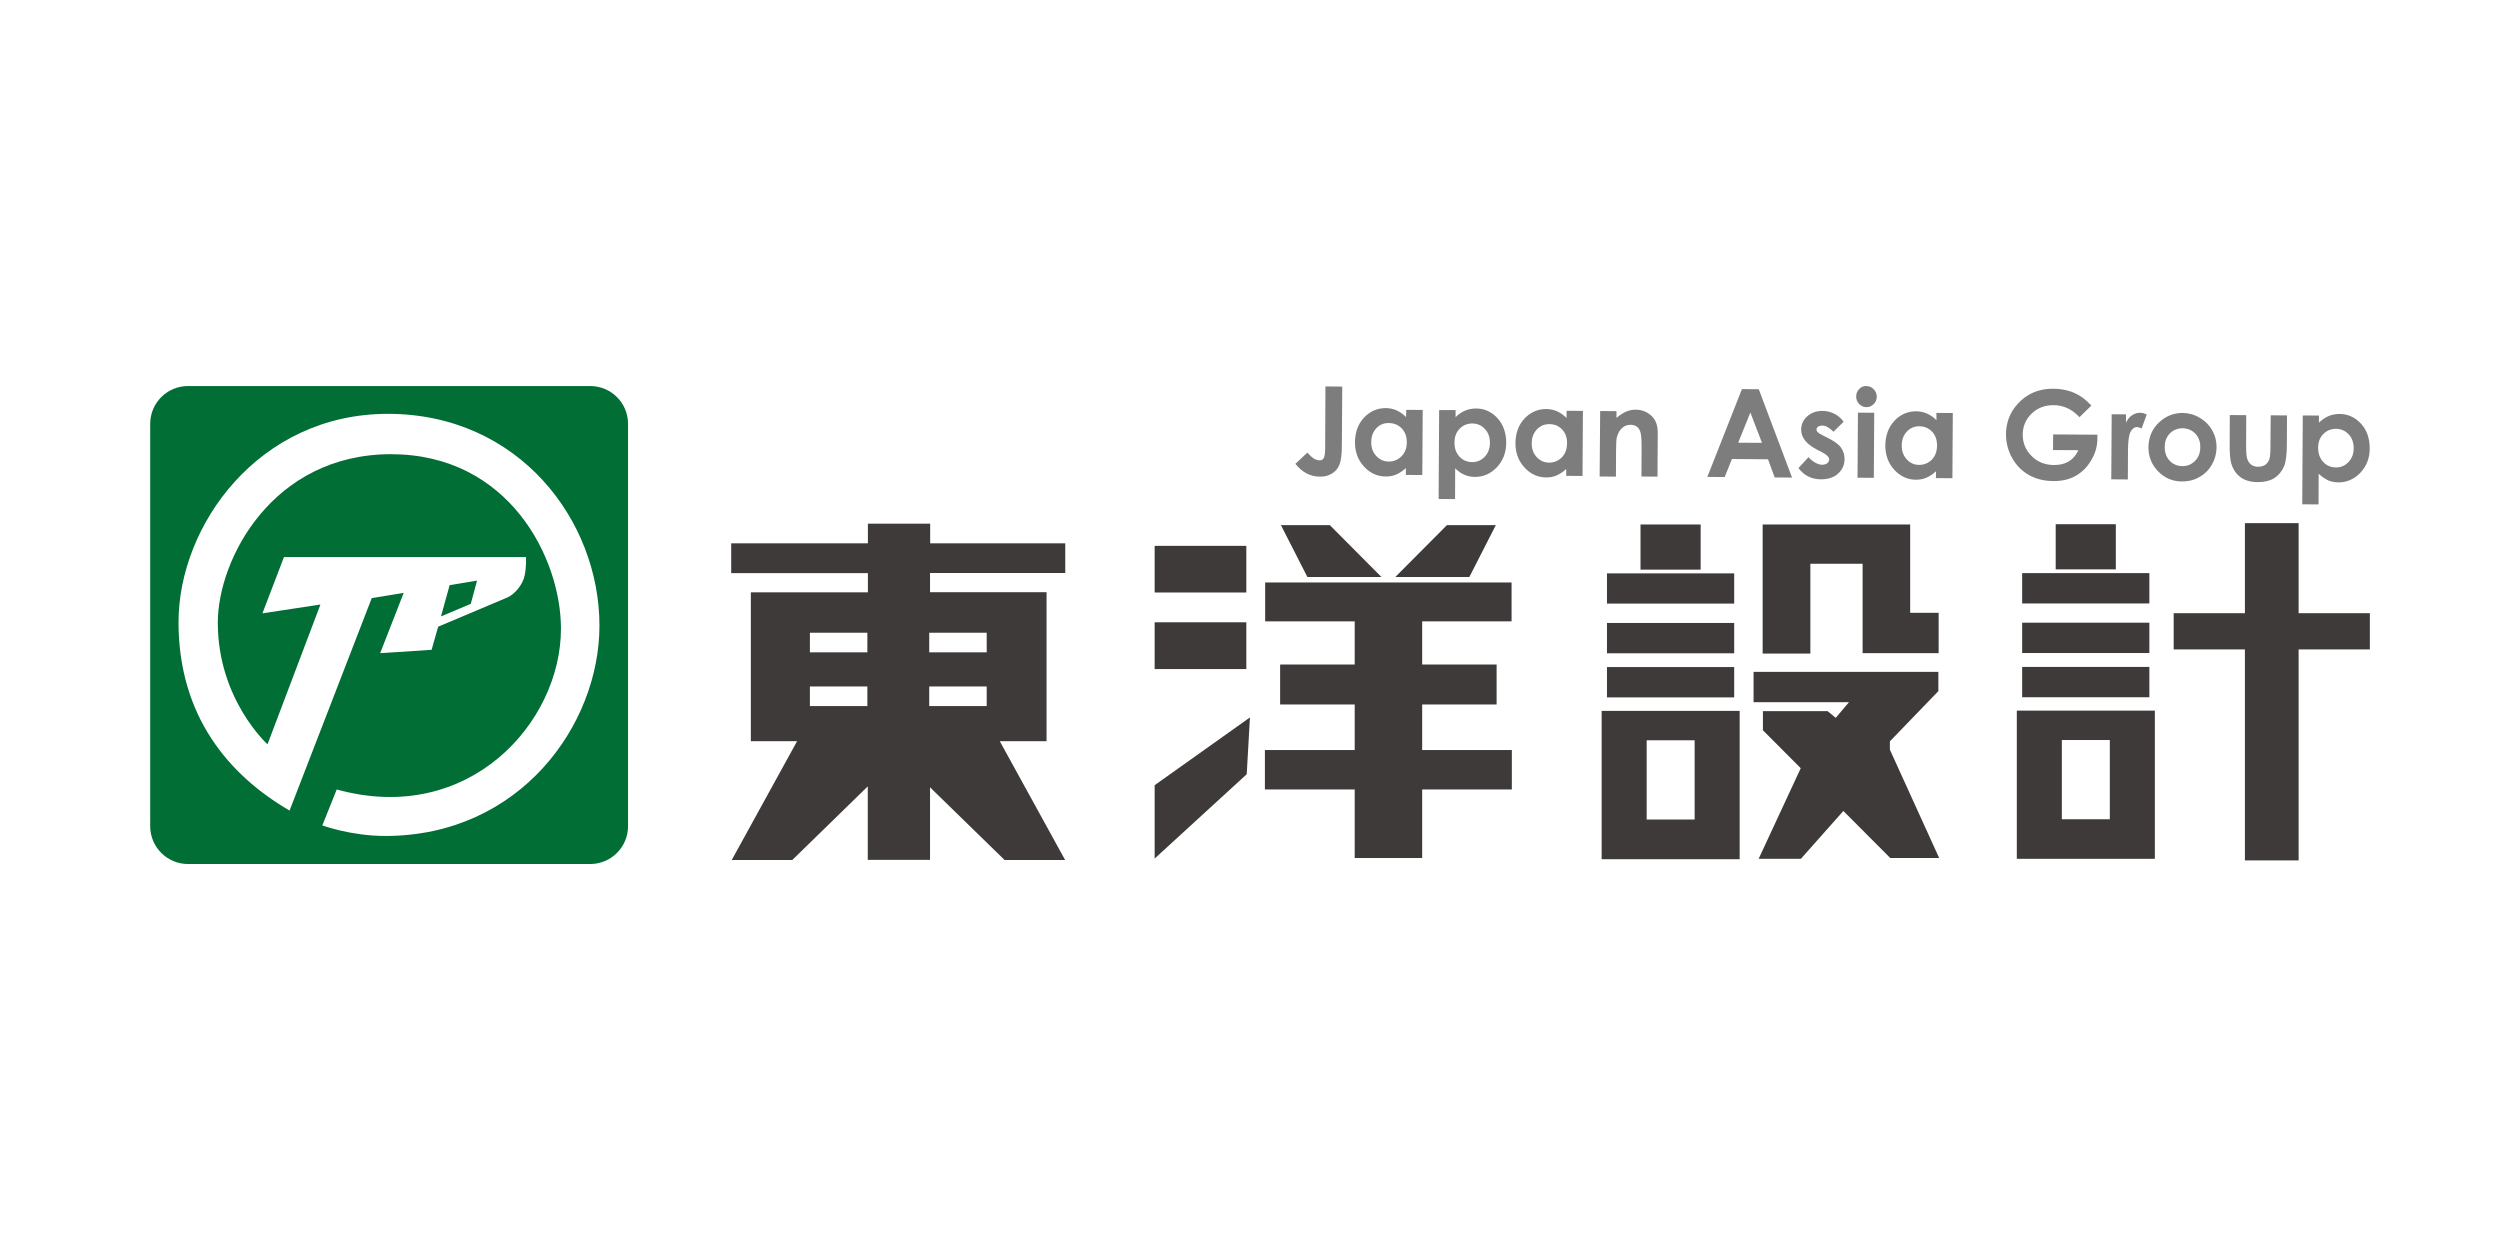 <?xml version="1.0" encoding="utf-8"?>
<!-- Generator: Adobe Illustrator 24.1.0, SVG Export Plug-In . SVG Version: 6.00 Build 0)  -->
<svg version="1.1" xmlns="http://www.w3.org/2000/svg" xmlns:xlink="http://www.w3.org/1999/xlink" x="0px" y="0px"
	 viewBox="0 0 187.09 93.54" style="enable-background:new 0 0 187.09 93.54;" xml:space="preserve">
<style type="text/css">
	.st0{fill:#7D7D7D;}
	.st1{fill:#3E3A39;}
	.st2{fill:#006E35;}
</style>
<g id="レイヤー_1">
	<g>
		<g id="Japan_Asia_Group_x5F_グレー_x5F_右肩_2_">
			<path class="st0" d="M99.19,28.92l1.26,0.01l-0.03,4.37c0,0.7-0.06,1.19-0.18,1.47c-0.11,0.28-0.29,0.5-0.55,0.66
				c-0.25,0.16-0.56,0.25-0.91,0.24c-0.73,0-1.34-0.33-1.84-0.96l0.9-0.84c0.2,0.23,0.37,0.38,0.51,0.46
				c0.14,0.08,0.28,0.12,0.41,0.12c0.13,0,0.24-0.05,0.3-0.17c0.07-0.11,0.11-0.36,0.11-0.75L99.19,28.92z"/>
			<path class="st0" d="M104.9,32.06c0.25,0.26,0.38,0.61,0.38,1.03c0,0.44-0.13,0.78-0.39,1.05c-0.26,0.26-0.57,0.4-0.96,0.4
				c-0.37,0-0.68-0.14-0.94-0.42c-0.25-0.27-0.38-0.62-0.37-1.04c0-0.42,0.13-0.76,0.38-1.03c0.25-0.27,0.56-0.4,0.94-0.39
				C104.33,31.66,104.64,31.8,104.9,32.06 M105.22,31.21c-0.21-0.22-0.45-0.38-0.7-0.5c-0.26-0.11-0.53-0.17-0.82-0.17
				c-0.63,0-1.18,0.24-1.62,0.71c-0.45,0.48-0.67,1.09-0.68,1.84c0,0.73,0.22,1.33,0.68,1.83c0.45,0.49,1,0.74,1.63,0.74
				c0.28,0,0.54-0.04,0.78-0.15c0.24-0.1,0.48-0.26,0.72-0.48l0,0.51l1.23,0.01l0.03-4.87l-1.23-0.01L105.22,31.21z"/>
			<path class="st0" d="M111.13,32.11c0.25,0.27,0.37,0.61,0.37,1.03c0,0.42-0.13,0.77-0.39,1.04c-0.26,0.27-0.57,0.41-0.94,0.4
				c-0.39,0-0.7-0.14-0.95-0.41c-0.25-0.27-0.38-0.62-0.37-1.06c0-0.43,0.13-0.77,0.39-1.03c0.25-0.26,0.57-0.39,0.96-0.39
				C110.57,31.7,110.89,31.84,111.13,32.11 M107.7,30.69l-0.04,6.65l1.23,0.01l0.01-2.3c0.23,0.23,0.47,0.39,0.71,0.49
				c0.24,0.1,0.5,0.15,0.78,0.15c0.63,0,1.17-0.24,1.63-0.72c0.46-0.49,0.69-1.09,0.7-1.82c0-0.75-0.22-1.37-0.65-1.85
				c-0.44-0.48-0.97-0.73-1.61-0.73c-0.29,0-0.56,0.05-0.82,0.16c-0.26,0.11-0.5,0.27-0.71,0.49l0-0.53L107.7,30.69z"/>
			<path class="st0" d="M116.9,32.14c0.25,0.26,0.38,0.61,0.37,1.03c0,0.44-0.13,0.78-0.38,1.05c-0.26,0.26-0.57,0.4-0.96,0.4
				c-0.37,0-0.68-0.14-0.93-0.41c-0.25-0.27-0.38-0.62-0.37-1.04c0-0.42,0.13-0.76,0.38-1.03c0.25-0.27,0.57-0.4,0.94-0.4
				C116.33,31.74,116.65,31.87,116.9,32.14 M117.23,31.28c-0.21-0.22-0.45-0.38-0.7-0.5c-0.26-0.11-0.53-0.17-0.82-0.17
				c-0.63,0-1.18,0.24-1.62,0.71c-0.45,0.48-0.67,1.09-0.68,1.84c0,0.73,0.22,1.33,0.68,1.83c0.45,0.49,1,0.74,1.62,0.74
				c0.28,0,0.54-0.04,0.78-0.15c0.23-0.1,0.48-0.26,0.72-0.48l0,0.51l1.22,0.01l0.03-4.87l-1.22-0.01L117.23,31.28z"/>
			<path class="st0" d="M119.75,30.76l1.22,0.01l0,0.5c0.28-0.23,0.53-0.39,0.76-0.48c0.23-0.09,0.46-0.14,0.69-0.13
				c0.48,0,0.89,0.18,1.23,0.52c0.28,0.29,0.42,0.71,0.41,1.27l-0.02,3.22l-1.2-0.01l0.01-2.13c0-0.58-0.02-0.97-0.08-1.16
				c-0.05-0.19-0.14-0.34-0.26-0.43c-0.13-0.1-0.3-0.15-0.49-0.15c-0.25,0-0.46,0.08-0.64,0.25c-0.18,0.16-0.3,0.39-0.38,0.68
				c-0.04,0.15-0.06,0.48-0.06,0.99l-0.01,1.96l-1.22-0.01L119.75,30.76z"/>
			<path class="st0" d="M131.86,33.14l-1.78-0.01l0.91-2.26L131.86,33.14z M127.77,35.69l1.3,0.01l0.54-1.35l2.7,0.02l0.5,1.36
				l1.3,0.01l-2.49-6.61l-1.26-0.01L127.77,35.69z"/>
			<path class="st0" d="M137.97,31.56l-0.76,0.75c-0.31-0.31-0.58-0.46-0.83-0.46c-0.14,0-0.25,0.03-0.32,0.08
				c-0.08,0.06-0.12,0.13-0.12,0.22c0,0.06,0.02,0.12,0.07,0.18c0.05,0.05,0.17,0.13,0.36,0.23l0.45,0.23
				c0.46,0.23,0.79,0.47,0.96,0.72c0.17,0.24,0.26,0.53,0.26,0.85c0,0.43-0.17,0.79-0.48,1.08c-0.32,0.29-0.75,0.43-1.28,0.43
				c-0.71,0-1.28-0.29-1.69-0.84l0.75-0.82c0.14,0.17,0.31,0.3,0.5,0.41c0.2,0.1,0.36,0.16,0.51,0.16c0.16,0,0.29-0.04,0.39-0.11
				c0.1-0.08,0.14-0.17,0.15-0.27c0-0.19-0.17-0.37-0.52-0.55l-0.41-0.21c-0.78-0.41-1.17-0.9-1.17-1.5c0-0.38,0.16-0.71,0.45-0.98
				c0.3-0.27,0.68-0.41,1.14-0.41c0.32,0,0.61,0.07,0.89,0.21C137.55,31.1,137.78,31.3,137.97,31.56"/>
			<path class="st0" d="M139.67,28.89c0.21,0,0.4,0.08,0.55,0.24c0.15,0.15,0.23,0.34,0.23,0.56c0,0.22-0.08,0.4-0.23,0.55
				c-0.15,0.15-0.33,0.23-0.54,0.23c-0.22,0-0.4-0.08-0.55-0.24c-0.15-0.16-0.23-0.35-0.22-0.57c0-0.21,0.08-0.4,0.23-0.55
				C139.27,28.96,139.45,28.88,139.67,28.89 M139.04,30.88l1.22,0.01l-0.03,4.87l-1.22-0.01L139.04,30.88z"/>
			<path class="st0" d="M144.59,32.31c0.25,0.26,0.37,0.61,0.37,1.03c0,0.44-0.13,0.78-0.38,1.05c-0.26,0.26-0.57,0.4-0.96,0.4
				c-0.37,0-0.68-0.14-0.93-0.42c-0.25-0.27-0.38-0.62-0.37-1.04c0-0.42,0.13-0.76,0.38-1.03c0.25-0.27,0.56-0.4,0.94-0.4
				C144.03,31.91,144.34,32.04,144.59,32.31 M144.92,31.45c-0.21-0.22-0.45-0.38-0.71-0.5c-0.25-0.11-0.53-0.17-0.82-0.17
				c-0.63,0-1.18,0.24-1.62,0.71c-0.44,0.48-0.67,1.09-0.68,1.84c0,0.73,0.22,1.33,0.67,1.83c0.46,0.49,1,0.74,1.62,0.74
				c0.28,0,0.54-0.04,0.78-0.15c0.24-0.1,0.48-0.26,0.72-0.48l0,0.51l1.23,0.01l0.03-4.88l-1.23-0.01L144.92,31.45z"/>
			<path class="st0" d="M156.51,30.35l-0.89,0.87c-0.56-0.6-1.2-0.9-1.95-0.9c-0.65,0-1.19,0.21-1.63,0.63
				c-0.44,0.43-0.66,0.95-0.67,1.56c0,0.64,0.22,1.17,0.67,1.62c0.45,0.45,1.01,0.67,1.68,0.67c0.43,0,0.79-0.08,1.1-0.27
				c0.3-0.18,0.54-0.46,0.72-0.84l-1.9-0.01l0.01-1.17l3.31,0.02l0,0.28c0,0.58-0.15,1.12-0.46,1.63c-0.3,0.52-0.69,0.9-1.16,1.17
				c-0.48,0.27-1.04,0.4-1.67,0.39c-0.69,0-1.29-0.15-1.83-0.45c-0.53-0.3-0.96-0.73-1.26-1.28c-0.31-0.55-0.46-1.15-0.46-1.78
				c0.01-0.87,0.29-1.63,0.88-2.27c0.69-0.76,1.58-1.14,2.67-1.13c0.57,0,1.11,0.11,1.6,0.33C155.7,29.61,156.11,29.92,156.51,30.35
				"/>
			<path class="st0" d="M158.03,31l1.07,0.01l0,0.62c0.12-0.24,0.26-0.43,0.45-0.55c0.19-0.13,0.39-0.19,0.61-0.19
				c0.16,0,0.32,0.05,0.49,0.13l-0.38,1.05c-0.14-0.07-0.26-0.11-0.35-0.11c-0.18,0-0.34,0.11-0.47,0.34
				c-0.13,0.23-0.19,0.69-0.2,1.37v0.24l-0.01,1.97L158,35.87L158.03,31z"/>
			<path class="st0" d="M164.29,32.45c0.25,0.27,0.38,0.61,0.37,1.02c0,0.42-0.13,0.76-0.39,1.02c-0.26,0.26-0.57,0.4-0.95,0.39
				c-0.39,0-0.7-0.14-0.95-0.4c-0.25-0.26-0.37-0.61-0.37-1.03c0-0.41,0.13-0.75,0.38-1.01c0.26-0.26,0.58-0.39,0.96-0.39
				C163.72,32.06,164.04,32.19,164.29,32.45 M161.63,31.56c-0.56,0.5-0.84,1.14-0.85,1.9c0,0.71,0.24,1.32,0.73,1.82
				c0.49,0.5,1.09,0.75,1.78,0.75c0.48,0,0.91-0.1,1.3-0.33c0.4-0.22,0.71-0.53,0.94-0.93c0.23-0.4,0.34-0.83,0.35-1.29
				c0-0.46-0.1-0.88-0.33-1.28c-0.22-0.39-0.54-0.71-0.94-0.94c-0.4-0.24-0.83-0.35-1.29-0.36
				C162.69,30.91,162.12,31.12,161.63,31.56"/>
			<path class="st0" d="M166.87,31.06l1.23,0.01l-0.01,2.34c0,0.46,0.03,0.78,0.09,0.95c0.07,0.18,0.16,0.32,0.3,0.42
				c0.14,0.1,0.31,0.15,0.51,0.15c0.21,0,0.38-0.05,0.52-0.14c0.14-0.09,0.25-0.24,0.32-0.43c0.05-0.14,0.08-0.44,0.08-0.9
				l0.02-2.38l1.22,0.01l-0.01,2.06c0,0.85-0.07,1.43-0.21,1.75c-0.17,0.38-0.41,0.67-0.73,0.88c-0.32,0.2-0.73,0.3-1.22,0.3
				c-0.54,0-0.97-0.12-1.3-0.36c-0.33-0.24-0.56-0.58-0.69-1c-0.1-0.29-0.14-0.83-0.13-1.61L166.87,31.06z"/>
			<path class="st0" d="M175.77,32.51c0.25,0.27,0.37,0.61,0.37,1.03c0,0.42-0.13,0.77-0.39,1.04c-0.26,0.27-0.57,0.41-0.94,0.4
				c-0.38,0-0.7-0.14-0.95-0.41c-0.25-0.27-0.38-0.62-0.38-1.06c0-0.43,0.13-0.77,0.39-1.03c0.25-0.26,0.58-0.39,0.96-0.39
				C175.21,32.1,175.52,32.24,175.77,32.51 M172.33,31.09l-0.04,6.65l1.22,0.01l0.01-2.3c0.24,0.23,0.48,0.39,0.71,0.5
				c0.24,0.1,0.5,0.15,0.78,0.15c0.62,0,1.17-0.24,1.63-0.72c0.46-0.49,0.7-1.09,0.7-1.82c0-0.75-0.21-1.37-0.65-1.85
				c-0.44-0.48-0.98-0.73-1.61-0.73c-0.29,0-0.57,0.05-0.82,0.16c-0.25,0.11-0.49,0.27-0.72,0.49l0-0.53L172.33,31.09z"/>
		</g>
		<g>
			<g>
				<path class="st1" d="M79.72,42.89v-2.23H69.61v-1.47h-4.66v1.47H54.72v2.23h10.23v1.44h-8.76v11.14h3.46l-4.89,8.89h4.53
					l5.65-5.51v5.5h4.66v-5.43l5.58,5.44h4.53l-4.89-8.89h3.5V44.32h-8.72v-1.44H79.72z M64.91,52.84h-4.3v-1.47h4.3V52.84z
					 M64.91,48.82h-4.3v-1.47h4.3V48.82z M73.84,52.84h-4.3v-1.47h4.3V52.84z M73.84,47.35v1.47h-4.3v-1.47H73.84z"/>
				<rect x="86.41" y="40.85" class="st1" width="6.86" height="3.49"/>
				<rect x="86.41" y="46.57" class="st1" width="6.86" height="3.5"/>
				<polygon class="st1" points="86.41,58.76 86.41,64.25 93.3,57.94 93.54,53.69 				"/>
				<polygon class="st1" points="113.14,56.13 106.43,56.13 106.43,52.72 112,52.72 112,49.73 106.43,49.73 106.43,46.5 
					113.12,46.5 113.12,43.59 94.68,43.59 94.68,46.5 101.38,46.5 101.38,49.73 95.8,49.73 95.8,52.72 101.38,52.72 101.38,56.13 
					94.66,56.13 94.66,59.08 101.38,59.08 101.38,64.21 106.43,64.21 106.43,59.08 113.14,59.08 				"/>
				<polygon class="st1" points="95.86,39.3 99.52,39.3 103.38,43.18 97.84,43.18 				"/>
				<polygon class="st1" points="111.94,39.3 108.28,39.3 104.42,43.18 109.96,43.18 				"/>
				<rect x="122.77" y="39.25" class="st1" width="4.5" height="3.38"/>
				<rect x="120.26" y="42.91" class="st1" width="9.52" height="2.26"/>
				<rect x="120.26" y="46.62" class="st1" width="9.52" height="2.27"/>
				<rect x="120.26" y="49.92" class="st1" width="9.52" height="2.27"/>
				<path class="st1" d="M119.86,53.2V64.3h10.33V53.2H119.86z M126.82,61.33h-3.59V55.4h3.59V61.33z"/>
				<polygon class="st1" points="131.91,48.91 131.91,39.25 142.95,39.25 142.95,45.86 145.08,45.86 145.08,48.88 139.39,48.88 
					139.39,42.19 135.48,42.19 135.48,48.91 				"/>
				<polygon class="st1" points="131.23,50.28 145.06,50.28 145.06,51.72 141.43,55.48 141.43,56.1 145.12,64.21 141.46,64.21 
					137.95,60.69 134.77,64.27 131.61,64.27 134.76,57.49 131.93,54.65 131.93,53.22 136.77,53.22 137.38,53.72 138.37,52.55 
					131.23,52.55 				"/>
				<rect x="153.84" y="39.23" class="st1" width="4.5" height="3.38"/>
				<rect x="151.33" y="42.89" class="st1" width="9.52" height="2.27"/>
				<rect x="151.33" y="46.6" class="st1" width="9.52" height="2.27"/>
				<rect x="151.33" y="49.91" class="st1" width="9.52" height="2.27"/>
				<path class="st1" d="M150.93,53.18v11.09h10.33V53.18H150.93z M157.89,61.31h-3.59v-5.93h3.59V61.31z"/>
				<polygon class="st1" points="177.35,45.89 172.02,45.89 172.02,39.15 168,39.15 168,45.89 162.67,45.89 162.67,48.6 168,48.6 
					168,64.39 172.02,64.39 172.02,48.6 177.35,48.6 				"/>
			</g>
		</g>
		<g>
			<path class="st2" d="M44.17,28.89h-30.1c-1.57,0-2.83,1.27-2.83,2.83v30.11c0,1.56,1.27,2.83,2.83,2.83h30.1
				c1.56,0,2.83-1.27,2.83-2.83V31.72C47,30.15,45.73,28.89,44.17,28.89z M28.83,62.56c-2.57,0-4.71-0.79-4.71-0.79l1.08-2.69
				c9.84,2.73,16.78-4.96,16.78-12.03c0-5.29-3.89-13.06-12.73-13.06C20.39,34,16.3,41.85,16.3,46.6c0,5.75,3.72,9.1,3.72,9.1
				l3.96-10.46l-4.34,0.66l1.61-4.21h18.11c0,0,0.05,0.6-0.09,1.35c-0.15,0.76-0.79,1.44-1.27,1.66l-5.21,2.2l-0.49,1.73l-3.85,0.25
				l1.76-4.51l-2.39,0.39l-6.15,15.9c-4.55-2.65-8.31-7.07-8.31-14.1c0-7.24,5.99-15.59,15.67-15.59c9.8,0,15.83,7.98,15.83,15.84
				C44.87,54.25,38.91,62.56,28.83,62.56z"/>
			<polygon class="st2" points="35.7,43.45 33.65,43.79 33,46.13 35.23,45.19 			"/>
		</g>
	</g>
	<line x1="0" y1="0" x2="187.09" y2="0"/>
	<line x1="0" y1="93.54" x2="187.09" y2="93.54"/>
	<line x1="0" y1="0" x2="0" y2="93.54"/>
	<line x1="187.09" y1="1" x2="187.09" y2="94.54"/>
</g>
<g id="レイヤー_2">
</g>
<g id="レイヤー_3">
</g>
<g id="レイヤー_4">
</g>
</svg>
